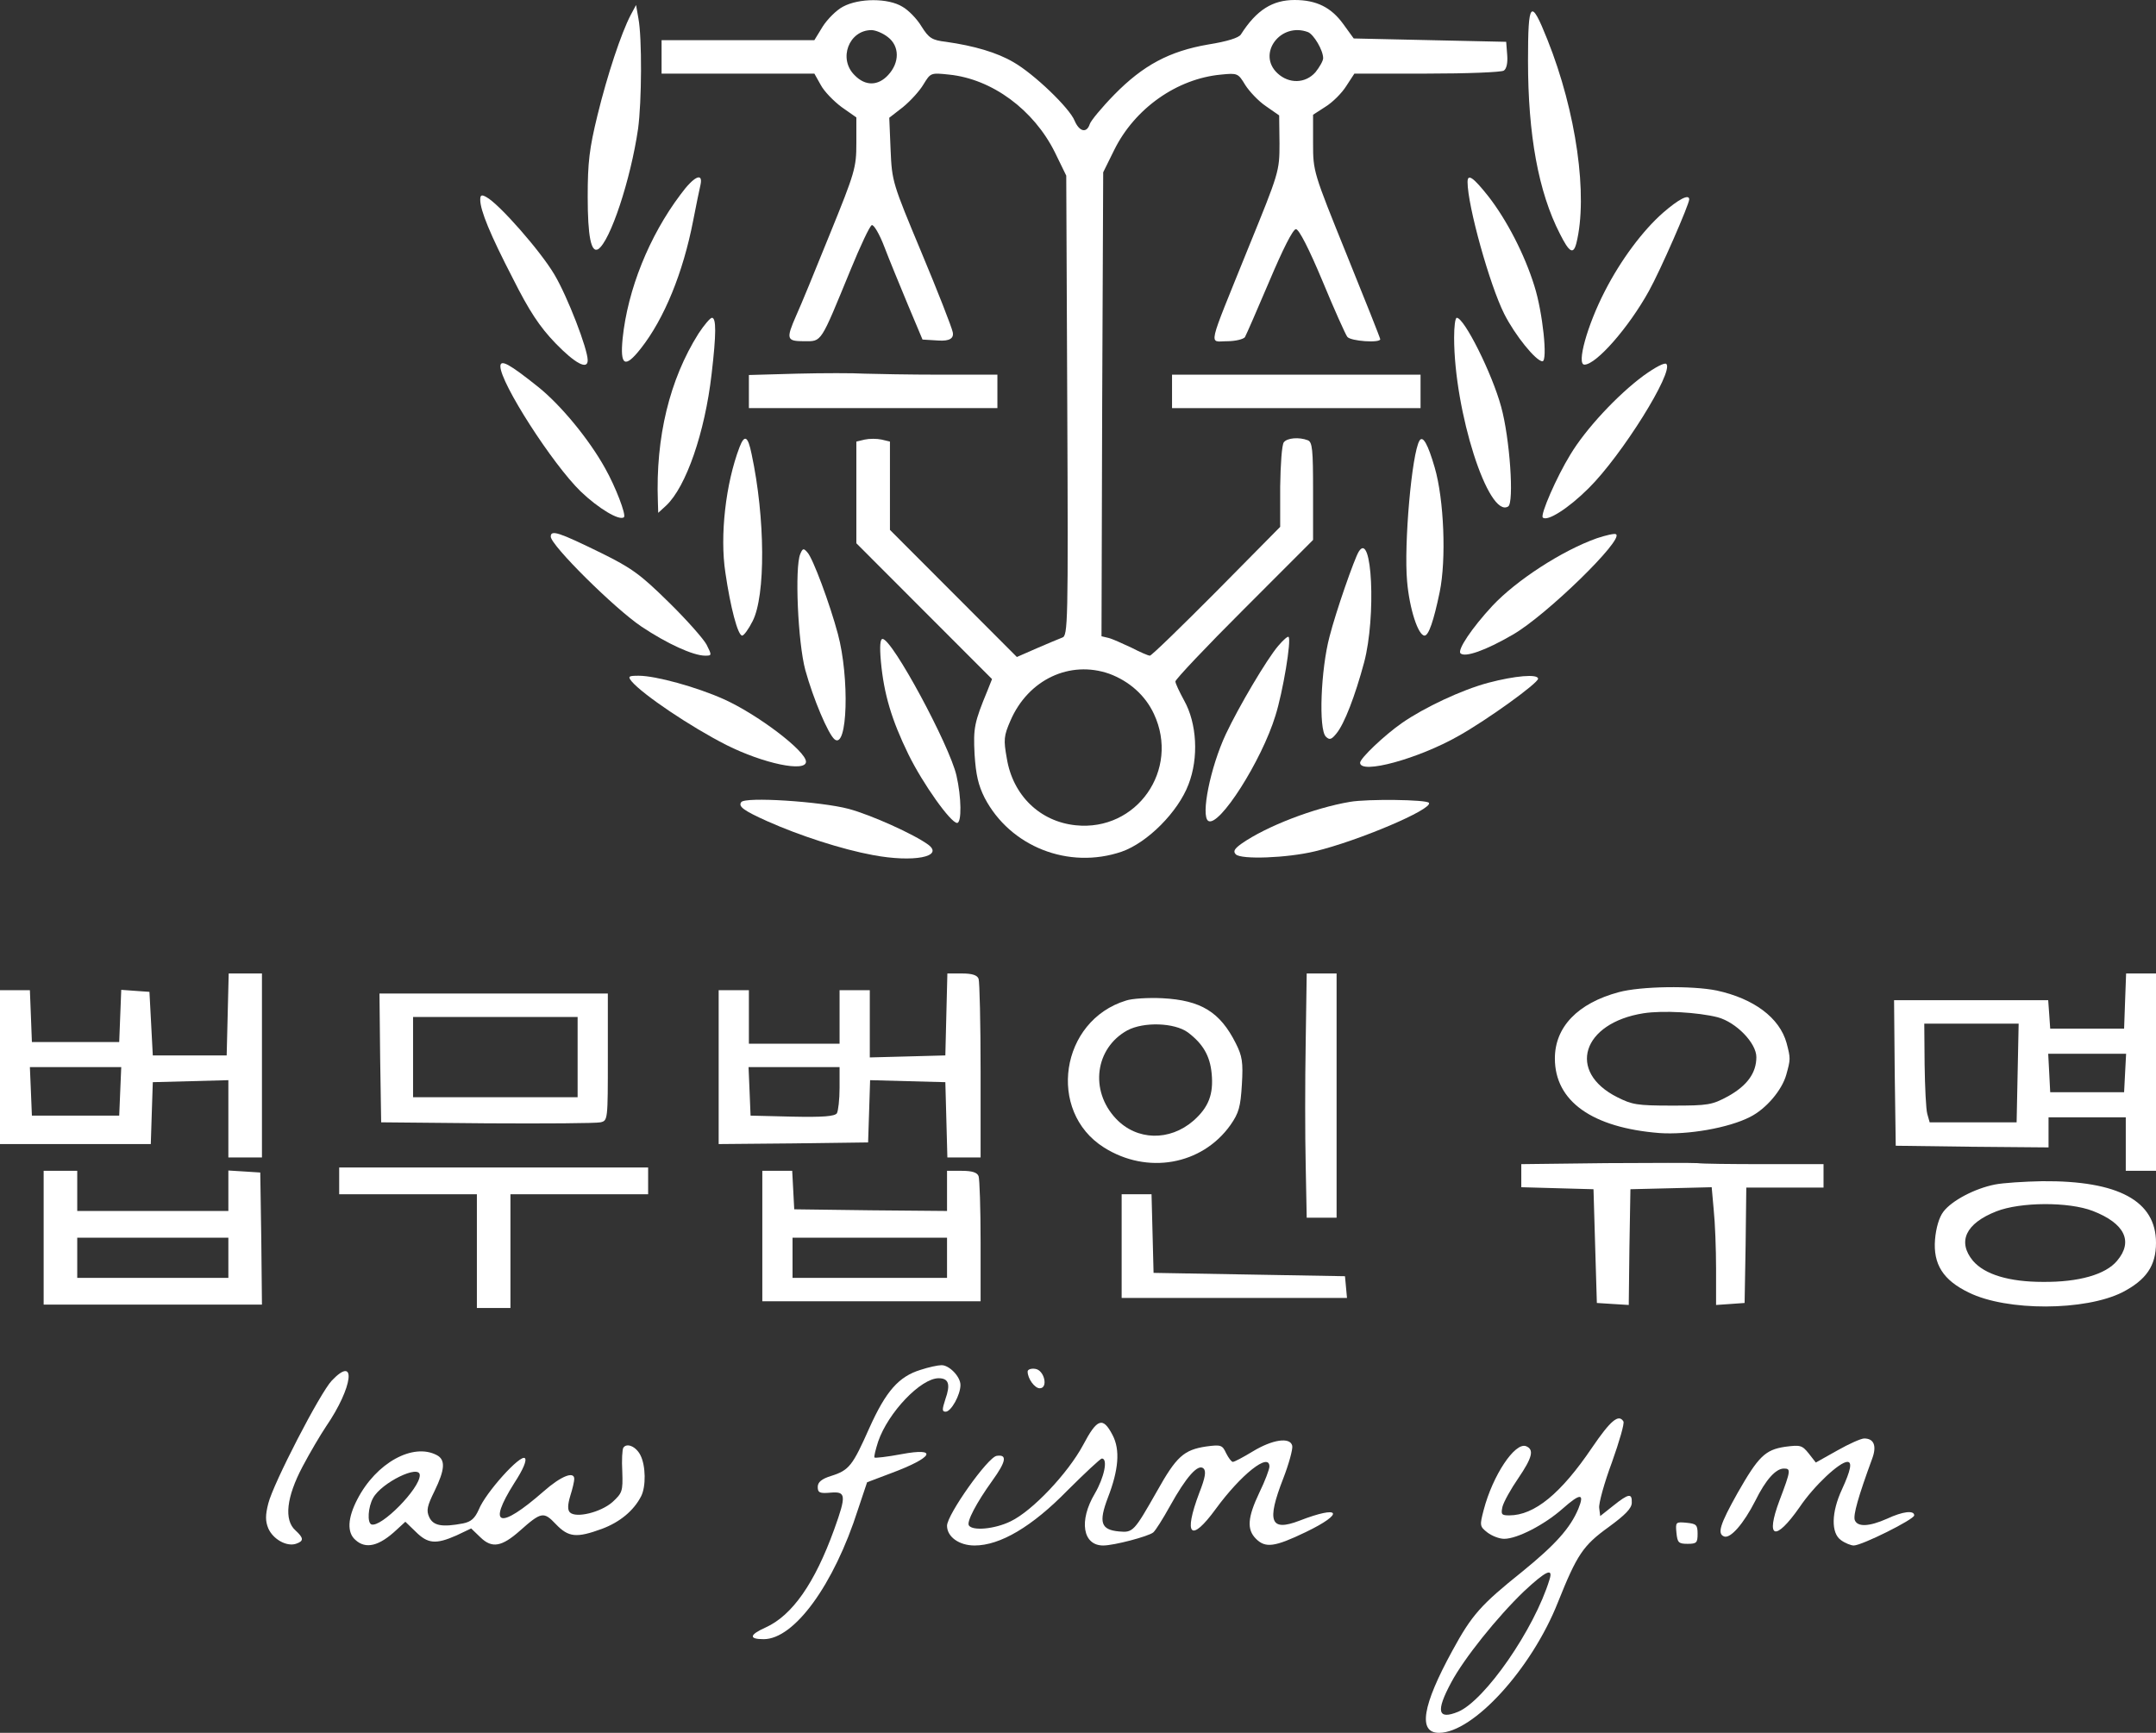 <svg width="102" height="82" viewBox="0 0 102 82" fill="none" xmlns="http://www.w3.org/2000/svg">
<rect x="0" y="0" width="102" height="82" fill="#333333" stroke="none"/>
<g clip-path="url(#clip0_1_19)">
<path fill-rule="evenodd" clip-rule="evenodd" d="M39.879 0.317C39.577 0.475 39.148 0.902 38.925 1.251L38.528 1.9H31.299V3.483H38.528L38.83 4.021C38.989 4.322 39.434 4.781 39.815 5.066L40.514 5.556V6.775C40.514 7.931 40.45 8.153 39.259 11.081C38.576 12.775 37.861 14.516 37.67 14.928C37.178 16.052 37.209 16.147 38.051 16.147C38.894 16.147 38.798 16.273 40.244 12.759C40.705 11.635 41.15 10.685 41.245 10.654C41.34 10.622 41.61 11.081 41.833 11.667C42.055 12.252 42.564 13.487 42.945 14.405L43.644 16.068L44.407 16.115C44.915 16.147 45.137 16.015 45.074 15.719C45.026 15.482 44.359 13.772 43.596 11.952C42.23 8.675 42.198 8.596 42.135 7.108L42.071 5.572L42.722 5.066C43.088 4.765 43.517 4.29 43.692 3.989C44.025 3.451 44.025 3.435 44.899 3.53C46.933 3.736 48.903 5.192 49.904 7.203L50.444 8.311L50.492 19.186C50.539 29.523 50.523 30.093 50.253 30.172C50.094 30.235 49.554 30.457 49.046 30.679L48.108 31.09L45.106 28.083L42.103 25.075V20.896L41.706 20.801C41.483 20.753 41.134 20.753 40.911 20.801L40.514 20.896V25.708L43.723 28.922L46.933 32.135L46.726 32.657C46.091 34.193 46.043 34.446 46.107 35.697C46.17 36.663 46.281 37.153 46.583 37.755C47.791 40.066 50.555 41.158 53.065 40.303C54.289 39.876 55.735 38.42 56.227 37.122C56.72 35.855 56.624 34.225 56.021 33.148C55.798 32.737 55.608 32.341 55.608 32.246C55.608 32.151 57.069 30.6 58.864 28.811L62.121 25.55V23.239C62.121 21.276 62.09 20.912 61.867 20.832C61.454 20.674 60.898 20.722 60.739 20.927C60.644 21.038 60.58 21.988 60.565 23.033V24.932L57.562 27.972C55.894 29.65 54.479 31.027 54.4 31.027C54.321 31.027 53.923 30.853 53.526 30.647C53.113 30.457 52.636 30.235 52.446 30.188L52.112 30.109L52.144 19.123L52.192 8.153L52.716 7.092C53.685 5.129 55.687 3.72 57.768 3.53C58.547 3.451 58.578 3.467 58.912 4.021C59.103 4.322 59.532 4.781 59.881 5.018L60.517 5.461L60.533 6.791C60.533 8.105 60.517 8.153 59.039 11.778C57.085 16.622 57.18 16.147 58.054 16.147C58.451 16.147 58.817 16.052 58.896 15.957C58.96 15.846 59.484 14.643 60.056 13.297C60.692 11.793 61.168 10.844 61.311 10.844C61.454 10.844 61.931 11.778 62.566 13.297C63.122 14.643 63.663 15.846 63.742 15.941C63.901 16.147 65.299 16.242 65.299 16.052C65.299 16.004 64.584 14.2 63.71 12.047C62.137 8.153 62.121 8.121 62.121 6.775V5.43L62.709 5.05C63.043 4.844 63.488 4.401 63.694 4.068L64.076 3.483H67.507C69.398 3.483 71.035 3.419 71.146 3.34C71.273 3.261 71.337 2.976 71.305 2.596L71.257 1.979L67.65 1.9L64.044 1.82L63.551 1.14C62.979 0.348 62.28 0 61.248 0C60.215 0 59.452 0.459 58.706 1.631C58.61 1.789 58.054 1.963 57.164 2.105C55.322 2.422 54.082 3.087 52.716 4.48C52.128 5.081 51.604 5.715 51.556 5.873C51.413 6.316 51.064 6.237 50.841 5.715C50.603 5.113 48.919 3.498 47.95 2.944C47.171 2.485 46.091 2.169 44.756 1.979C44.089 1.9 43.946 1.805 43.596 1.251C43.39 0.902 42.977 0.475 42.691 0.317C42.023 -0.095 40.641 -0.095 39.879 0.317ZM42.008 1.757C42.564 2.185 42.564 2.96 42.023 3.546C41.547 4.068 40.943 4.084 40.435 3.562C39.64 2.786 40.164 1.425 41.229 1.425C41.42 1.425 41.769 1.567 42.008 1.757ZM61.883 1.52C62.153 1.631 62.598 2.375 62.598 2.754C62.598 2.881 62.423 3.182 62.233 3.419C61.756 3.958 60.978 3.973 60.437 3.467C59.452 2.549 60.58 1.029 61.883 1.52ZM52.478 31.882C53.415 32.23 54.178 32.895 54.591 33.782C55.83 36.425 53.78 39.354 50.889 39.053C49.205 38.879 47.918 37.644 47.632 35.887C47.473 35 47.489 34.826 47.806 34.098C48.649 32.151 50.619 31.233 52.478 31.882Z" fill="white"/>
<path fill-rule="evenodd" clip-rule="evenodd" d="M29.837 0.712C29.392 1.567 28.741 3.514 28.265 5.461C27.883 7.029 27.804 7.678 27.804 9.308C27.804 11.176 27.963 11.983 28.296 11.793C28.868 11.429 29.837 8.501 30.187 6.095C30.362 4.812 30.378 1.789 30.203 0.871L30.092 0.237L29.837 0.712Z" fill="white"/>
<path fill-rule="evenodd" clip-rule="evenodd" d="M72.29 2.881C72.29 6.38 72.782 9.086 73.799 11.065C74.244 11.952 74.435 12.062 74.578 11.508C75.134 9.276 74.578 5.303 73.211 1.884C72.417 -0.111 72.29 0.032 72.29 2.881Z" fill="white"/>
<path fill-rule="evenodd" clip-rule="evenodd" d="M32.189 9.213C30.711 11.176 29.694 13.709 29.456 16.02C29.329 17.318 29.567 17.445 30.314 16.495C31.426 15.086 32.316 12.902 32.792 10.448C32.935 9.704 33.094 8.944 33.142 8.738C33.269 8.137 32.824 8.342 32.189 9.213Z" fill="white"/>
<path fill-rule="evenodd" clip-rule="evenodd" d="M69.43 8.612C69.43 9.736 70.478 13.487 71.162 14.849C71.67 15.862 72.671 17.096 72.973 17.096C73.227 17.096 72.989 14.785 72.592 13.535C72.131 12.047 71.289 10.416 70.415 9.292C69.7 8.39 69.43 8.2 69.43 8.612Z" fill="white"/>
<path fill-rule="evenodd" clip-rule="evenodd" d="M22.72 9.451C22.72 9.957 23.196 11.113 24.261 13.171C25.039 14.722 25.532 15.466 26.279 16.242C27.2 17.192 27.804 17.524 27.804 17.049C27.804 16.511 26.851 14.041 26.231 12.996C25.579 11.888 23.609 9.641 23.006 9.324C22.783 9.197 22.72 9.229 22.72 9.451Z" fill="white"/>
<path fill-rule="evenodd" clip-rule="evenodd" d="M78.677 10.068C77.723 10.907 76.691 12.284 75.928 13.772C75.086 15.403 74.578 17.255 74.959 17.255C75.515 17.255 77.056 15.498 78.009 13.772C78.549 12.807 79.916 9.672 79.916 9.435C79.916 9.166 79.423 9.419 78.677 10.068Z" fill="white"/>
<path fill-rule="evenodd" clip-rule="evenodd" d="M33.047 15.783C31.68 17.951 31.013 20.69 31.124 23.729L31.14 24.268L31.521 23.919C32.459 23.033 33.349 20.468 33.666 17.698C33.889 15.799 33.889 15.039 33.682 15.039C33.603 15.039 33.317 15.371 33.047 15.783Z" fill="white"/>
<path fill-rule="evenodd" clip-rule="evenodd" d="M68.794 15.973C68.794 19.455 70.415 24.552 71.352 23.967C71.638 23.793 71.432 20.738 71.019 19.249C70.59 17.666 69.271 15.039 68.921 15.039C68.842 15.039 68.794 15.466 68.794 15.973Z" fill="white"/>
<path fill-rule="evenodd" clip-rule="evenodd" d="M23.673 17.334C23.673 18.125 26.136 21.956 27.47 23.254C28.312 24.062 29.313 24.663 29.52 24.473C29.631 24.363 29.122 23.033 28.63 22.162C27.867 20.785 26.533 19.17 25.468 18.315C24.102 17.223 23.673 16.986 23.673 17.334Z" fill="white"/>
<path fill-rule="evenodd" clip-rule="evenodd" d="M77.755 17.777C76.532 18.68 75.022 20.294 74.292 21.513C73.64 22.574 72.862 24.363 72.989 24.489C73.195 24.695 74.196 24.062 75.15 23.112C76.722 21.561 79.201 17.587 78.835 17.223C78.756 17.144 78.327 17.366 77.755 17.777Z" fill="white"/>
<path fill-rule="evenodd" clip-rule="evenodd" d="M37.702 17.682L35.43 17.746V19.313H47.187V17.73H44.502C43.04 17.73 41.404 17.698 40.895 17.682C40.387 17.651 38.941 17.651 37.702 17.682Z" fill="white"/>
<path fill-rule="evenodd" clip-rule="evenodd" d="M55.449 18.521V19.313H61.327H67.206V18.521V17.73H61.327H55.449V18.521Z" fill="white"/>
<path fill-rule="evenodd" clip-rule="evenodd" d="M34.985 21.165C34.334 22.875 34.048 25.344 34.318 27.101C34.556 28.732 34.906 30.077 35.112 30.077C35.192 30.077 35.414 29.776 35.605 29.396C36.224 28.193 36.208 24.521 35.557 21.482C35.382 20.627 35.223 20.547 34.985 21.165Z" fill="white"/>
<path fill-rule="evenodd" clip-rule="evenodd" d="M67.158 20.848C66.793 21.434 66.411 25.771 66.57 27.513C66.681 28.811 67.094 30.077 67.396 30.077C67.587 30.077 67.825 29.396 68.111 28.019C68.429 26.484 68.318 23.634 67.873 22.115C67.555 21.022 67.317 20.595 67.158 20.848Z" fill="white"/>
<path fill-rule="evenodd" clip-rule="evenodd" d="M26.056 25.392C26.056 25.803 29.075 28.795 30.346 29.65C31.553 30.457 32.792 31.027 33.364 31.027C33.682 31.027 33.682 31.011 33.428 30.505C33.285 30.235 32.475 29.317 31.633 28.494C30.298 27.18 29.885 26.88 28.439 26.167C26.437 25.186 26.056 25.059 26.056 25.392Z" fill="white"/>
<path fill-rule="evenodd" clip-rule="evenodd" d="M75.547 25.471C73.894 26.056 71.734 27.465 70.606 28.668C69.636 29.713 68.937 30.758 69.096 30.916C69.303 31.122 70.272 30.79 71.575 30.03C73.148 29.127 76.85 25.518 76.452 25.281C76.389 25.233 75.976 25.328 75.547 25.471Z" fill="white"/>
<path fill-rule="evenodd" clip-rule="evenodd" d="M37.861 26.215C37.591 26.848 37.749 30.41 38.099 31.708C38.48 33.085 39.179 34.731 39.481 34.985C40.101 35.491 40.196 32.072 39.64 29.998C39.259 28.573 38.449 26.389 38.194 26.136C38.02 25.93 37.972 25.946 37.861 26.215Z" fill="white"/>
<path fill-rule="evenodd" clip-rule="evenodd" d="M64.282 26.104C64.076 26.436 63.202 28.938 62.9 30.125C62.487 31.676 62.376 34.51 62.725 34.858C62.9 35.032 62.995 35 63.234 34.7C63.599 34.256 64.108 32.943 64.537 31.344C65.108 29.191 64.918 25.075 64.282 26.104Z" fill="white"/>
<path fill-rule="evenodd" clip-rule="evenodd" d="M60.469 30.568C59.929 31.201 58.61 33.433 57.991 34.747C57.26 36.314 56.799 38.61 57.164 38.847C57.673 39.164 59.691 35.998 60.342 33.861C60.692 32.752 61.105 30.283 60.962 30.14C60.93 30.093 60.708 30.283 60.469 30.568Z" fill="white"/>
<path fill-rule="evenodd" clip-rule="evenodd" d="M41.674 31.296C41.817 32.847 42.182 34.066 42.977 35.697C43.66 37.09 44.978 38.942 45.28 38.942C45.503 38.942 45.487 37.723 45.249 36.694C44.915 35.254 42.214 30.235 41.753 30.235C41.642 30.235 41.61 30.568 41.674 31.296Z" fill="white"/>
<path fill-rule="evenodd" clip-rule="evenodd" d="M29.885 32.246C30.425 32.879 32.681 34.399 34.365 35.254C36.129 36.14 38.131 36.552 38.131 36.045C38.131 35.539 35.827 33.797 34.238 33.085C32.967 32.515 31.029 31.977 30.219 31.977C29.726 31.977 29.694 32.008 29.885 32.246Z" fill="white"/>
<path fill-rule="evenodd" clip-rule="evenodd" d="M70.415 32.309C69.16 32.642 67.38 33.481 66.332 34.209C65.49 34.795 64.346 35.887 64.346 36.093C64.346 36.663 67.11 35.903 69.001 34.826C70.383 34.051 72.766 32.325 72.766 32.119C72.766 31.882 71.67 31.977 70.415 32.309Z" fill="white"/>
<path fill-rule="evenodd" clip-rule="evenodd" d="M35.065 37.961C34.922 38.166 35.176 38.356 36.304 38.863C37.829 39.544 39.831 40.193 41.292 40.462C43.215 40.826 44.677 40.541 43.914 39.971C43.247 39.48 41.213 38.562 40.149 38.277C38.846 37.929 35.223 37.691 35.065 37.961Z" fill="white"/>
<path fill-rule="evenodd" clip-rule="evenodd" d="M63.869 37.945C62.169 38.23 59.913 39.1 58.737 39.923C58.404 40.161 58.324 40.288 58.467 40.43C58.721 40.683 60.882 40.604 62.201 40.288C64.251 39.797 67.793 38.293 67.603 37.992C67.507 37.834 64.679 37.802 63.869 37.945Z" fill="white"/>
<path fill-rule="evenodd" clip-rule="evenodd" d="M10.772 47.997L10.724 49.944H7.229L7.15 48.44L7.07 46.936L6.403 46.889L5.736 46.841L5.688 48.076L5.64 49.311H1.509L1.462 48.076L1.414 46.857H0V54.139H7.134L7.181 52.667L7.229 51.21L9.024 51.163L10.804 51.115V54.772H12.393V46.066H10.82L10.772 47.997ZM5.688 51.638L5.64 52.793H1.509L1.462 51.638L1.414 50.498H5.736L5.688 51.638Z" fill="white"/>
<path fill-rule="evenodd" clip-rule="evenodd" d="M44.772 47.997L44.724 49.944L42.945 49.992L41.15 50.039V46.857H39.72V49.39H35.43V46.857H34V54.139L37.543 54.107L41.07 54.06L41.118 52.588L41.165 51.115L42.945 51.163L44.724 51.21L44.772 52.983L44.82 54.772H46.392V50.672C46.392 48.408 46.345 46.461 46.297 46.319C46.234 46.145 45.995 46.066 45.503 46.066H44.82L44.772 47.997ZM39.72 51.48C39.72 52.034 39.656 52.572 39.593 52.683C39.481 52.825 38.957 52.873 37.479 52.841L35.509 52.793L35.462 51.638L35.414 50.498H39.72V51.48Z" fill="white"/>
<path fill-rule="evenodd" clip-rule="evenodd" d="M61.772 49.343C61.74 51.163 61.74 53.759 61.772 55.12L61.82 57.622H63.234V46.066H61.82L61.772 49.343Z" fill="white"/>
<path fill-rule="evenodd" clip-rule="evenodd" d="M100.538 47.364L100.491 48.678H96.995L96.948 47.997L96.9 47.332H89.608L89.639 50.767L89.687 54.218L93.309 54.266L96.916 54.297V52.873H100.57V55.405H102V46.066H100.586L100.538 47.364ZM95.454 50.767L95.406 53.11H91.292L91.18 52.714C91.117 52.493 91.069 51.448 91.053 50.371L91.037 48.44H95.502L95.454 50.767ZM100.538 50.767L100.491 51.685H96.995L96.948 50.767L96.9 49.865H100.586L100.538 50.767Z" fill="white"/>
<path fill-rule="evenodd" clip-rule="evenodd" d="M76.579 46.952C74.641 47.474 73.561 48.599 73.561 50.087C73.561 52.113 75.324 53.363 78.502 53.617C79.836 53.712 81.775 53.379 82.792 52.857C83.554 52.477 84.301 51.59 84.507 50.862C84.714 50.118 84.714 50.087 84.523 49.358C84.19 48.155 82.966 47.253 81.219 46.873C80.059 46.636 77.628 46.667 76.579 46.952ZM81.266 48.139C82.14 48.377 83.093 49.358 83.093 50.023C83.093 50.767 82.665 51.369 81.759 51.875C80.996 52.287 80.822 52.319 79.121 52.319C77.421 52.319 77.215 52.271 76.516 51.923C74.117 50.72 74.848 48.408 77.755 47.949C78.677 47.807 80.329 47.902 81.266 48.139Z" fill="white"/>
<path fill-rule="evenodd" clip-rule="evenodd" d="M17.985 50.055L18.033 53.11L23.037 53.157C25.786 53.173 28.201 53.157 28.407 53.11C28.757 53.031 28.757 52.999 28.757 50.023V47.015H17.953L17.985 50.055ZM27.327 50.023V51.923H19.542V48.124H27.327V50.023Z" fill="white"/>
<path fill-rule="evenodd" clip-rule="evenodd" d="M53.272 47.348C50.158 48.298 49.522 52.588 52.223 54.297C54.273 55.595 56.863 55.136 58.213 53.237C58.61 52.667 58.69 52.382 58.753 51.321C58.817 50.261 58.769 49.976 58.467 49.374C57.721 47.886 56.815 47.332 54.988 47.237C54.321 47.205 53.542 47.253 53.272 47.348ZM56.195 48.852C56.91 49.39 57.244 49.96 57.323 50.799C57.419 51.78 57.18 52.398 56.465 53.031C55.337 54.012 53.78 53.981 52.795 52.936C51.54 51.606 51.81 49.596 53.336 48.757C54.114 48.345 55.56 48.393 56.195 48.852Z" fill="white"/>
<path fill-rule="evenodd" clip-rule="evenodd" d="M75.992 55.041L71.972 55.089V56.181L73.688 56.229L75.388 56.276L75.467 58.967L75.547 61.658L76.293 61.706L77.056 61.753L77.088 59.015L77.135 56.276L79.058 56.229L80.98 56.181L81.076 57.258C81.139 57.843 81.187 59.11 81.187 60.044V61.753L81.87 61.706L82.537 61.658L82.585 58.92L82.617 56.197H86.271V55.089H83.459C81.902 55.089 80.488 55.073 80.313 55.041C80.138 55.026 78.184 55.026 75.992 55.041Z" fill="white"/>
<path fill-rule="evenodd" clip-rule="evenodd" d="M16.047 55.88V56.514H19.304H22.561V59.205V61.896H23.355H24.149V59.205V56.514H27.407H30.663V55.88V55.247H23.355H16.047V55.88Z" fill="white"/>
<path fill-rule="evenodd" clip-rule="evenodd" d="M2.065 58.571V61.737H12.393L12.361 58.603L12.313 55.485L11.566 55.437L10.804 55.39V57.305H3.654V55.405H2.065V58.571ZM10.804 59.521V60.471H3.654V58.571H10.804V59.521Z" fill="white"/>
<path fill-rule="evenodd" clip-rule="evenodd" d="M36.065 58.492V61.579H46.392V58.746C46.392 57.178 46.345 55.801 46.297 55.659C46.234 55.485 45.995 55.405 45.503 55.405H44.804V57.305L41.197 57.273L37.575 57.226L37.527 56.308L37.479 55.405H36.065V58.492ZM44.804 59.521V60.471H37.495V58.571H44.804V59.521Z" fill="white"/>
<path fill-rule="evenodd" clip-rule="evenodd" d="M94.374 56.054C93.421 56.244 92.34 56.814 91.943 57.337C91.736 57.606 91.593 58.112 91.546 58.651C91.451 59.822 91.927 60.582 93.15 61.168C94.946 62.054 98.648 62.038 100.411 61.152C101.539 60.566 102 59.901 102 58.809C102 56.83 100.221 55.864 96.614 55.896C95.772 55.912 94.771 55.975 94.374 56.054ZM99.013 57.305C100.522 57.891 100.936 58.746 100.157 59.664C99.617 60.313 98.346 60.677 96.646 60.661C95.057 60.661 93.897 60.313 93.341 59.664C92.594 58.761 92.992 57.891 94.453 57.321C95.581 56.878 97.869 56.862 99.013 57.305Z" fill="white"/>
<path fill-rule="evenodd" clip-rule="evenodd" d="M53.065 58.967V61.421H58.404H63.726L63.678 60.898L63.631 60.392L59.103 60.313L54.575 60.234L54.527 58.366L54.479 56.514H53.78H53.065V58.967Z" fill="white"/>
<path fill-rule="evenodd" clip-rule="evenodd" d="M43.549 64.824C42.516 65.141 41.912 65.837 41.134 67.563C40.339 69.352 40.18 69.573 39.322 69.843C38.862 69.985 38.687 70.143 38.687 70.365C38.687 70.634 38.782 70.681 39.291 70.634C40.022 70.571 40.053 70.745 39.465 72.375C38.544 74.924 37.479 76.444 36.224 77.013C35.446 77.362 35.414 77.568 36.129 77.568C37.575 77.568 39.45 75.003 40.593 71.425L41.022 70.143L42.151 69.716C44.152 68.972 44.422 68.481 42.643 68.814C41.976 68.94 41.404 69.004 41.372 68.972C41.34 68.94 41.42 68.608 41.547 68.212C42.023 66.835 43.565 65.22 44.407 65.22C44.883 65.22 44.978 65.505 44.724 66.217C44.565 66.708 44.565 66.803 44.74 66.803C44.994 66.803 45.439 66.012 45.439 65.537C45.439 65.141 44.899 64.587 44.534 64.603C44.375 64.603 43.93 64.698 43.549 64.824Z" fill="white"/>
<path fill-rule="evenodd" clip-rule="evenodd" d="M48.617 64.903C48.617 65.236 48.95 65.695 49.189 65.695C49.602 65.695 49.411 64.84 48.982 64.777C48.776 64.745 48.617 64.808 48.617 64.903Z" fill="white"/>
<path fill-rule="evenodd" clip-rule="evenodd" d="M15.697 65.331C15.141 65.917 12.933 70.191 12.694 71.141C12.551 71.695 12.551 71.98 12.694 72.328C12.917 72.834 13.552 73.198 13.997 73.056C14.379 72.929 14.379 72.787 13.981 72.423C13.425 71.932 13.552 70.84 14.315 69.399C14.665 68.734 15.173 67.879 15.427 67.5C16.698 65.647 16.889 64.08 15.697 65.331Z" fill="white"/>
<path fill-rule="evenodd" clip-rule="evenodd" d="M75.324 68.497C73.847 70.681 72.592 71.71 71.4 71.71C71.035 71.71 71.003 71.663 71.082 71.299C71.146 71.061 71.479 70.46 71.829 69.953C72.496 68.972 72.592 68.592 72.194 68.434C71.67 68.244 70.621 69.811 70.192 71.457C70.002 72.185 70.002 72.233 70.367 72.518C70.574 72.676 70.923 72.819 71.162 72.819C71.781 72.819 73.068 72.154 73.926 71.394C74.768 70.65 74.975 70.65 74.673 71.394C74.292 72.312 73.577 73.103 72.02 74.37C70.065 75.937 69.636 76.412 68.715 78.106C67.285 80.718 67.079 82 68.079 82C69.7 82 72.465 78.961 73.704 75.826C74.609 73.562 74.895 73.135 76.103 72.264C76.881 71.695 77.199 71.378 77.199 71.109C77.215 70.65 77.056 70.666 76.325 71.251L75.706 71.742L75.658 71.362C75.626 71.156 75.896 70.175 76.262 69.193C76.611 68.212 76.865 67.341 76.802 67.262C76.579 66.898 76.198 67.215 75.324 68.497ZM73.306 74.75C72.592 77.093 70.256 80.465 68.985 81.003C68.016 81.398 67.921 80.987 68.651 79.626C69.255 78.486 70.844 76.507 72.099 75.304C73.132 74.338 73.497 74.164 73.306 74.75Z" fill="white"/>
<path fill-rule="evenodd" clip-rule="evenodd" d="M51.238 68.386C50.523 69.716 48.839 71.505 47.806 71.995C47.06 72.359 46.011 72.454 45.837 72.185C45.725 72.011 46.186 71.125 46.949 70.064C47.6 69.162 47.664 68.814 47.155 68.893C46.742 68.94 44.804 71.679 44.804 72.201C44.804 72.724 45.376 73.135 46.106 73.135C47.314 73.135 48.823 72.249 50.508 70.523C51.334 69.7 52.065 69.019 52.128 69.019C52.43 69.019 52.239 69.922 51.794 70.681C51.032 71.964 51.222 73.135 52.192 73.135C52.7 73.135 54.321 72.708 54.559 72.518C54.67 72.423 55.02 71.869 55.353 71.267C56.116 69.89 56.688 69.241 56.942 69.494C57.069 69.621 57.022 69.922 56.736 70.65C55.973 72.676 56.338 73.024 57.514 71.41C58.706 69.779 60.056 68.703 60.056 69.399C60.056 69.526 59.849 70.08 59.579 70.634C59.023 71.805 58.976 72.375 59.421 72.819C59.865 73.262 60.294 73.214 61.772 72.502C63.647 71.6 63.424 71.204 61.47 71.964C60.104 72.486 59.913 72.011 60.708 69.969C60.978 69.273 61.168 68.576 61.136 68.418C61.041 67.99 60.199 68.117 59.262 68.687C58.817 68.956 58.404 69.178 58.324 69.178C58.261 69.178 58.118 68.988 58.007 68.766C57.832 68.386 57.768 68.354 57.069 68.449C56.005 68.608 55.655 68.924 54.734 70.571C53.653 72.47 53.606 72.534 52.938 72.47C52.08 72.391 51.969 72.043 52.414 70.871C52.922 69.558 53.002 68.608 52.636 67.911C52.176 67.025 51.906 67.12 51.238 68.386Z" fill="white"/>
<path fill-rule="evenodd" clip-rule="evenodd" d="M86.922 68.639L85.906 69.209L85.572 68.782C85.254 68.386 85.175 68.37 84.444 68.465C83.507 68.608 83.189 68.924 82.204 70.65C81.362 72.154 81.235 72.581 81.568 72.708C81.87 72.819 82.49 72.106 83.046 71.014C83.538 70.017 84.015 69.494 84.396 69.494C84.73 69.494 84.73 69.573 84.19 70.998C83.507 72.819 83.983 72.977 85.143 71.315C85.826 70.302 87.034 69.178 87.399 69.178C87.637 69.178 87.558 69.573 87.145 70.476C86.636 71.568 86.621 72.549 87.097 72.882C87.288 73.024 87.574 73.135 87.701 73.135C88.082 73.135 90.561 71.9 90.561 71.71C90.561 71.457 90.021 71.52 89.274 71.869C88.416 72.249 87.876 72.264 87.749 71.932C87.669 71.695 87.907 70.84 88.575 69.019C88.797 68.418 88.654 68.07 88.194 68.07C88.05 68.07 87.478 68.323 86.922 68.639Z" fill="white"/>
<path fill-rule="evenodd" clip-rule="evenodd" d="M29.488 68.513C29.44 68.592 29.408 69.099 29.44 69.637C29.472 70.571 29.44 70.65 28.979 71.077C28.423 71.568 27.248 71.853 26.962 71.568C26.851 71.457 26.851 71.22 26.978 70.792C27.089 70.444 27.168 70.096 27.168 69.985C27.168 69.605 26.549 69.843 25.722 70.571C23.625 72.407 23.037 72.233 24.324 70.191C24.769 69.51 24.928 69.099 24.833 69.004C24.626 68.798 22.974 70.634 22.656 71.425C22.465 71.853 22.291 72.011 21.909 72.09C20.908 72.28 20.495 72.201 20.305 71.79C20.162 71.473 20.209 71.267 20.559 70.555C21.051 69.542 21.083 69.083 20.67 68.861C19.542 68.26 17.794 69.225 16.905 70.951C16.444 71.837 16.412 72.518 16.809 72.866C17.302 73.325 17.937 73.167 18.764 72.391L19.177 72.011L19.669 72.486C20.241 73.056 20.622 73.088 21.592 72.66L22.291 72.328L22.735 72.755C23.276 73.278 23.736 73.198 24.594 72.439C25.611 71.536 25.722 71.52 26.294 72.122C26.898 72.755 27.279 72.787 28.487 72.344C29.329 72.027 29.98 71.489 30.33 70.808C30.568 70.349 30.552 69.352 30.298 68.861C30.092 68.449 29.647 68.26 29.488 68.513ZM19.86 69.811C19.86 70.444 18.033 72.296 17.572 72.138C17.365 72.059 17.413 71.315 17.651 70.887C18.049 70.159 19.86 69.273 19.86 69.811Z" fill="white"/>
<path fill-rule="evenodd" clip-rule="evenodd" d="M79.312 72.534C79.36 72.993 79.407 73.056 79.837 73.056C80.265 73.056 80.313 73.008 80.313 72.581C80.313 72.154 80.249 72.106 79.789 72.059C79.28 72.011 79.264 72.027 79.312 72.534Z" fill="white"/>
</g>
<defs>
<clipPath id="clip0_1_19">
<rect width="102" height="82" fill="white"/>
</clipPath>
</defs>
</svg>
